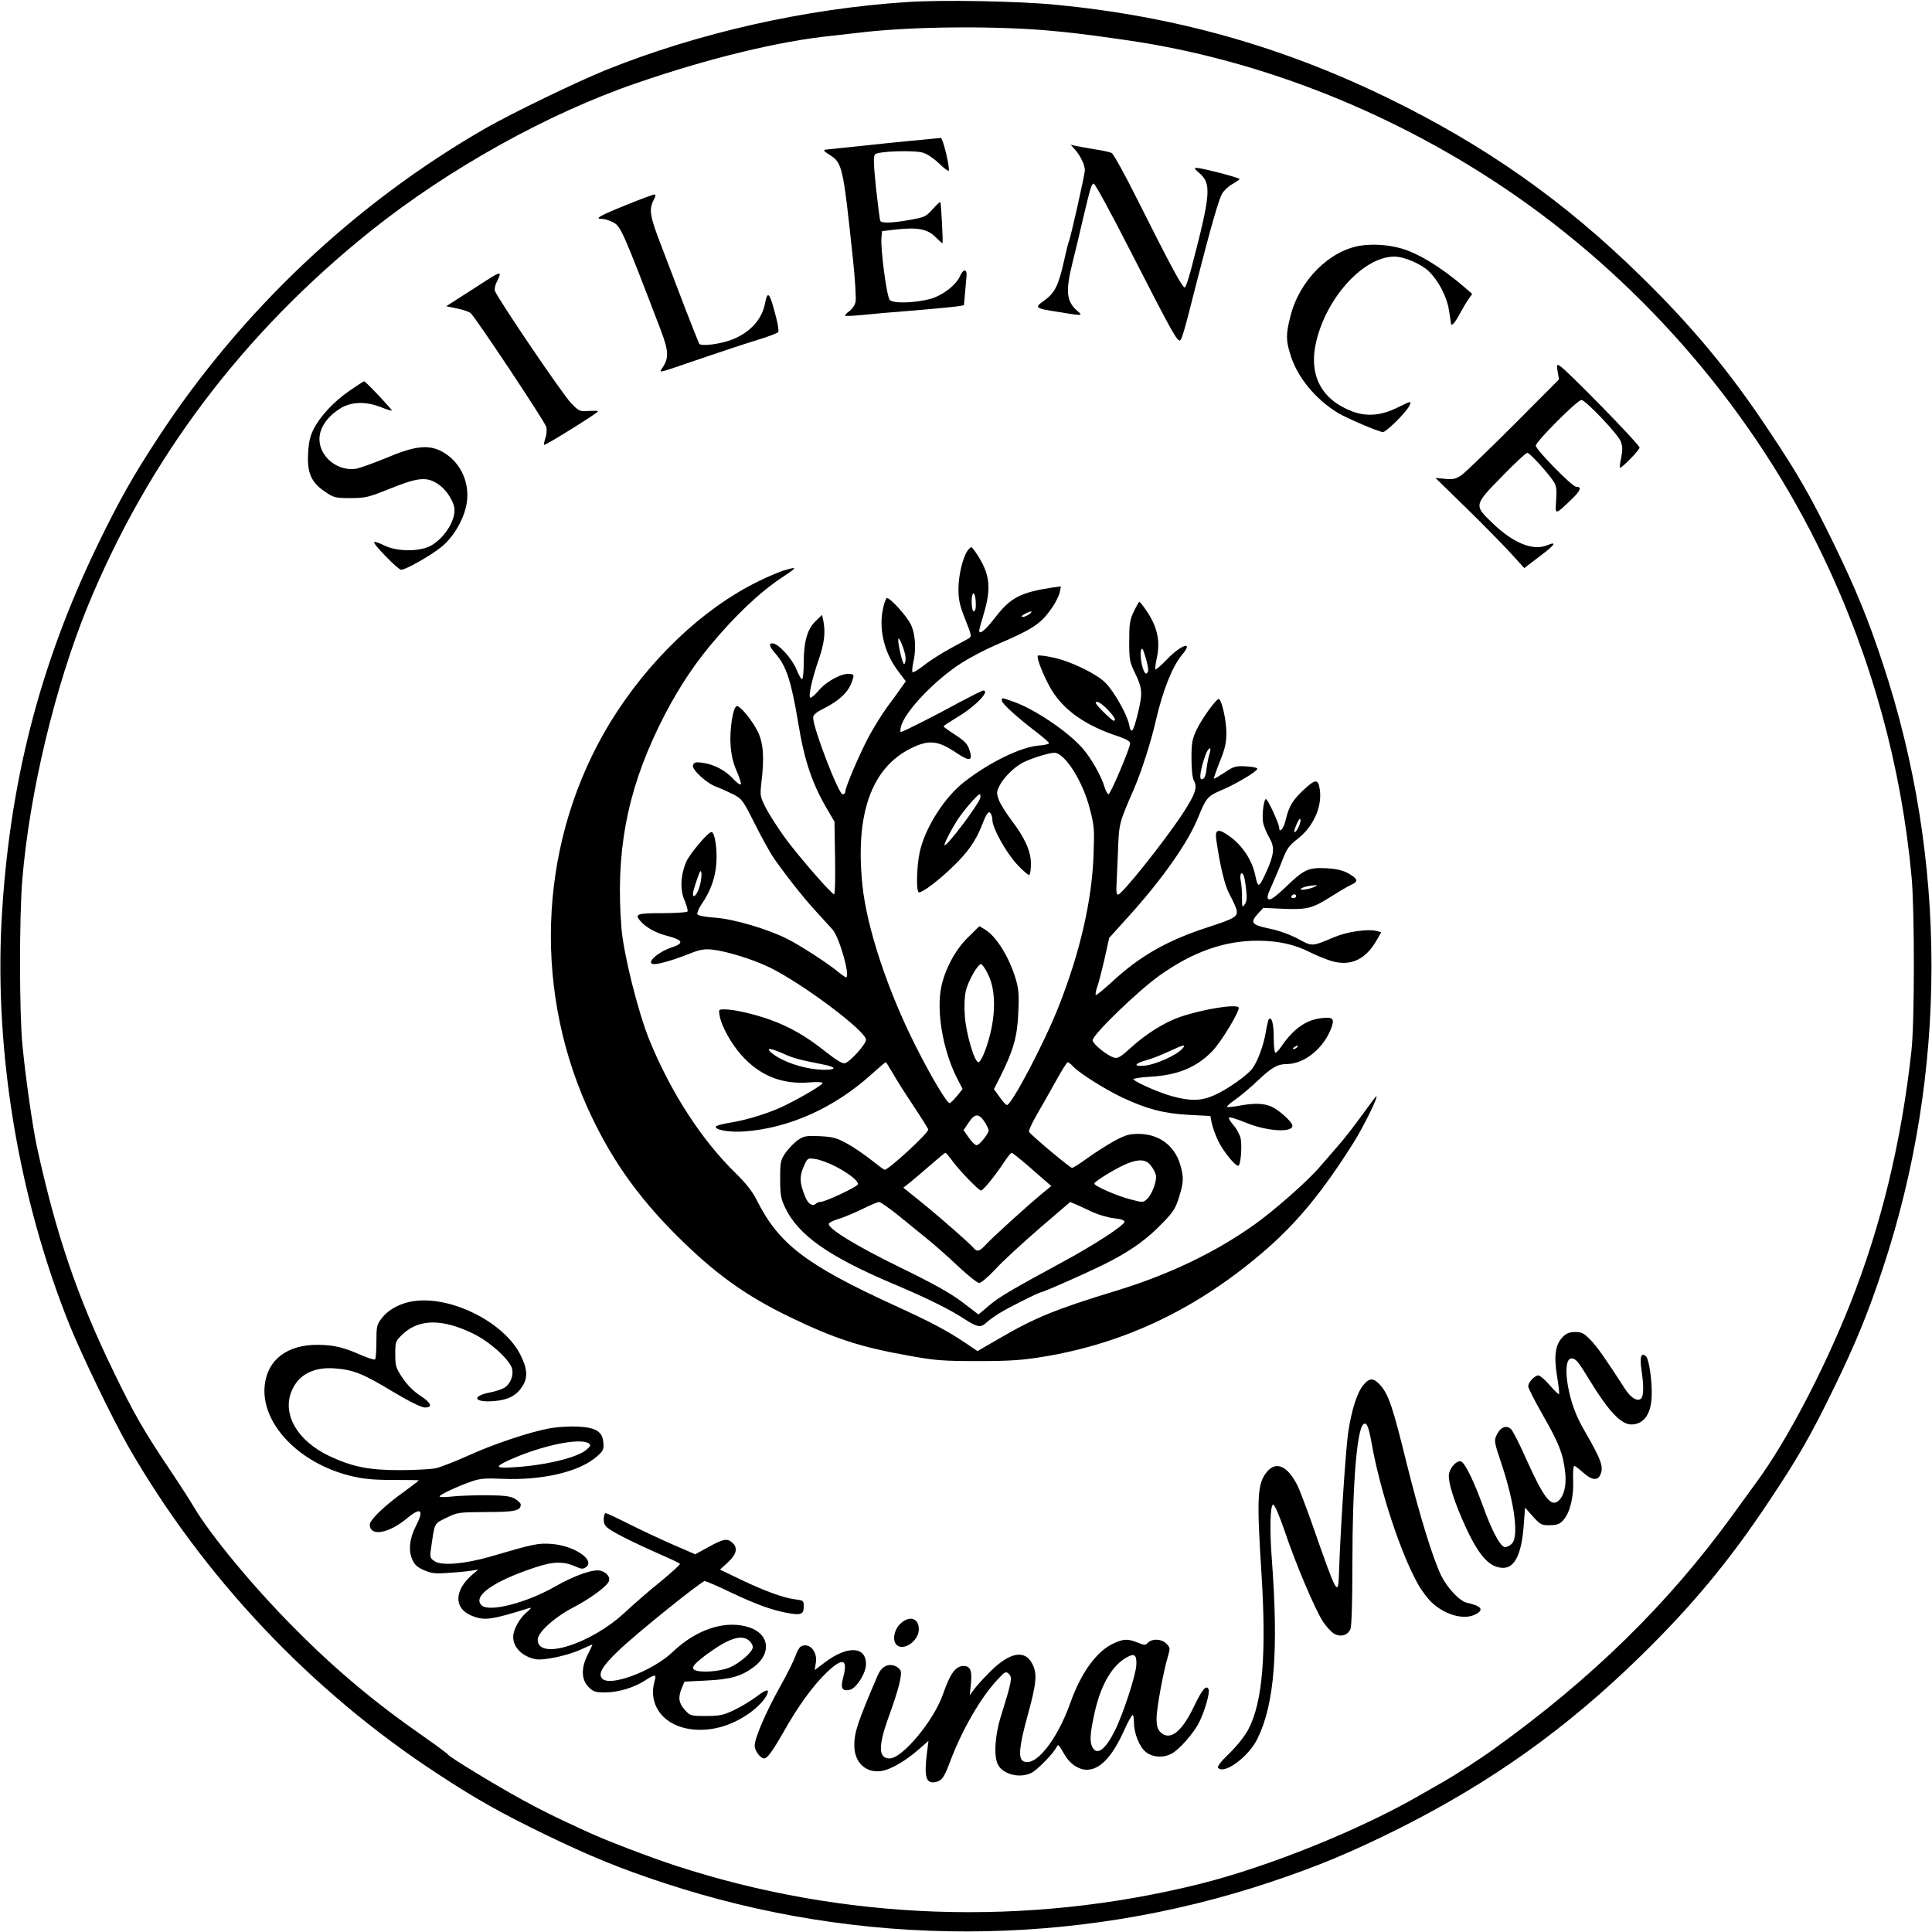 <?xml version="1.0" encoding="UTF-8" standalone="no"?> <svg xmlns="http://www.w3.org/2000/svg" version="1.0" width="1024pt" height="1024pt" viewBox="0 0 1024 1024" preserveAspectRatio="xMidYMid meet"><g transform="translate(0,1024) scale(0.1,-0.1)" fill="#000000" stroke="none"><path d="M4806 10229 c-537 -35 -1104 -163 -1592 -359 -160 -65 -493 -226 -639 -309 -692 -397 -1299 -970 -1737 -1641 -132 -201 -206 -332 -319 -565 -311 -642 -472 -1273 -511 -2002 -36 -704 93 -1471 362 -2139 65 -160 226 -493 309 -639 397 -692 970 -1299 1641 -1737 201 -132 332 -206 565 -319 239 -116 397 -181 634 -259 1041 -344 2175 -343 3216 5 251 84 426 157 675 281 493 247 893 532 1287 918 271 265 470 504 677 816 156 233 225 354 347 605 116 239 181 397 259 634 343 1035 343 2167 0 3202 -78 237 -143 395 -259 634 -122 251 -191 372 -347 605 -207 312 -406 551 -677 816 -409 401 -825 693 -1342 945 -563 274 -1129 433 -1760 494 -198 19 -604 27 -789 14z m729 -149 c130 -11 215 -21 430 -52 716 -102 1441 -391 2065 -823 697 -484 1274 -1160 1636 -1921 256 -537 412 -1107 466 -1694 16 -178 16 -770 -1 -920 -53 -483 -161 -929 -326 -1344 -138 -347 -333 -720 -491 -936 -30 -41 -87 -120 -127 -175 -343 -474 -750 -873 -1276 -1250 -61 -44 -195 -131 -251 -163 -19 -11 -78 -45 -131 -75 -319 -185 -805 -381 -1169 -472 -920 -229 -1887 -195 -2780 97 -140 46 -360 130 -465 178 -179 82 -235 110 -349 172 -146 80 -382 224 -391 238 -4 6 -61 48 -128 95 -258 179 -472 358 -690 579 -217 218 -443 492 -529 638 -18 31 -76 121 -129 200 -140 209 -189 295 -298 520 -191 393 -304 726 -405 1188 -23 106 -62 380 -77 540 -17 171 -17 678 -1 875 38 461 173 1026 347 1452 321 781 821 1445 1500 1989 412 329 937 622 1410 784 381 131 750 221 1030 250 44 5 124 14 177 20 261 29 659 33 953 10z"></path><path d="M4885 9499 c-71 -6 -273 -27 -509 -52 -14 -2 -10 -8 20 -27 69 -44 72 -57 125 -555 11 -104 17 -204 14 -222 -3 -19 -17 -40 -33 -52 -15 -10 -25 -22 -22 -24 3 -3 41 -1 85 3 44 5 168 16 275 24 107 9 212 19 232 22 l37 6 6 67 c3 36 7 77 8 90 3 36 -18 36 -33 1 -20 -49 -92 -105 -158 -124 -81 -22 -197 -26 -216 -6 -16 16 -50 272 -44 332 l3 33 77 9 c111 12 164 2 206 -40 19 -19 36 -34 37 -34 5 0 -7 214 -11 219 -2 2 -21 -15 -41 -38 -35 -39 -44 -43 -118 -56 -93 -17 -152 -19 -159 -6 -3 5 -13 83 -23 175 -13 126 -14 169 -5 178 17 17 211 23 256 8 21 -6 58 -32 83 -56 25 -25 48 -42 51 -39 9 9 -30 175 -42 174 -6 -1 -51 -5 -101 -10z"></path><path d="M5696 9449 c30 -33 54 -83 54 -111 0 -23 -77 -365 -85 -378 -2 -4 -14 -49 -25 -101 -29 -131 -50 -172 -104 -211 -56 -39 -53 -42 77 -62 120 -20 127 -20 102 2 -63 52 -69 104 -31 258 14 54 39 160 56 234 41 171 44 183 57 187 6 2 97 -166 203 -374 192 -375 230 -446 249 -457 12 -8 22 24 90 294 80 312 120 451 139 485 10 16 35 39 55 50 20 11 37 23 37 26 0 7 -200 59 -227 59 -15 0 -13 -4 9 -23 71 -60 68 -106 -41 -522 -12 -43 -25 -83 -30 -88 -10 -10 -72 105 -250 460 -67 134 -129 247 -139 252 -9 5 -51 14 -92 20 -41 7 -86 15 -100 18 l-25 6 21 -24z"></path><path d="M3320 9154 c-141 -57 -171 -74 -131 -74 13 0 38 -7 56 -16 45 -21 51 -35 257 -573 42 -111 44 -147 10 -199 -20 -31 -41 -36 213 51 105 36 236 79 292 96 56 17 105 36 108 41 3 5 -1 38 -10 72 -35 138 -46 153 -60 81 -16 -86 -79 -155 -175 -193 -62 -24 -164 -37 -174 -22 -3 6 -38 93 -77 194 -38 101 -95 248 -125 328 -60 155 -65 189 -40 239 12 23 13 31 4 30 -7 0 -74 -25 -148 -55z"></path><path d="M7211 8938 c-165 -26 -323 -184 -371 -372 -25 -99 -25 -128 0 -208 36 -117 132 -234 252 -307 49 -29 217 -101 238 -101 17 0 121 102 139 138 15 29 11 28 -64 -9 -85 -42 -161 -48 -237 -20 -168 64 -235 197 -190 378 59 235 252 442 412 443 52 0 141 -38 183 -78 50 -48 95 -133 106 -202 6 -36 11 -68 11 -72 0 -22 20 -2 45 45 15 28 37 65 48 81 l20 28 -39 34 c-123 106 -246 182 -340 208 -67 19 -148 24 -213 14z"></path><path d="M2574 8751 c-32 -21 -93 -60 -134 -86 l-75 -48 57 -12 c31 -6 63 -17 72 -24 25 -21 395 -577 402 -605 3 -14 1 -40 -5 -57 -6 -18 -9 -34 -7 -37 5 -5 286 170 286 178 0 3 -22 3 -49 2 -47 -4 -52 -2 -93 40 -44 44 -396 564 -405 597 -3 10 2 32 11 49 28 55 20 55 -60 3z"></path><path d="M8256 8270 l7 -41 -239 -240 c-132 -132 -256 -251 -276 -266 -32 -22 -45 -25 -89 -21 l-51 5 165 -161 c90 -88 196 -196 235 -239 l71 -78 81 62 c82 61 96 82 40 59 -75 -31 -178 11 -287 115 -102 98 -102 96 48 250 67 69 127 125 134 125 13 0 108 -104 140 -153 14 -22 17 -41 13 -97 -6 -81 -7 -81 76 -2 54 51 62 72 30 72 -21 0 -214 197 -214 218 0 21 220 242 242 242 21 0 192 -179 208 -219 10 -26 11 -45 3 -85 -6 -28 -9 -53 -8 -55 7 -7 105 93 105 107 0 16 -390 415 -423 433 -16 9 -17 6 -11 -31z"></path><path d="M1854 8170 c-83 -57 -156 -134 -192 -205 -19 -38 -26 -69 -29 -130 -6 -102 18 -154 91 -202 45 -31 54 -33 134 -33 79 0 94 4 209 50 153 62 199 65 262 19 42 -30 81 -95 80 -134 0 -63 -58 -149 -123 -186 -59 -34 -181 -34 -249 0 -26 13 -51 21 -54 18 -8 -9 127 -147 143 -147 24 0 155 74 212 120 69 55 127 158 137 243 14 112 -43 220 -141 268 -69 33 -141 24 -289 -39 -66 -27 -136 -52 -155 -56 -117 -19 -223 89 -191 196 15 49 53 92 109 126 58 33 131 35 211 4 30 -12 56 -20 58 -18 4 3 -140 156 -147 155 -3 0 -37 -22 -76 -49z"></path><path d="M5126 7318 c-25 -40 -46 -130 -46 -201 0 -57 7 -86 36 -160 34 -85 35 -91 18 -101 -10 -6 -55 -30 -99 -54 -44 -24 -106 -63 -137 -88 -31 -24 -59 -41 -62 -36 -2 4 -1 26 4 48 17 71 12 154 -12 203 -22 46 -108 141 -127 141 -5 0 -15 -26 -21 -57 -23 -107 6 -228 75 -323 l46 -61 -23 -32 c-12 -18 -45 -63 -74 -102 -28 -38 -72 -109 -98 -157 -48 -89 -126 -271 -126 -295 0 -7 -6 -13 -14 -13 -21 0 -156 349 -156 406 0 16 16 29 64 53 76 39 123 84 141 137 13 38 13 39 -10 42 -41 6 -123 -38 -165 -87 -21 -25 -42 -42 -46 -39 -10 10 11 103 45 201 30 87 37 143 25 206 l-7 32 -34 -33 c-44 -42 -63 -109 -63 -220 0 -48 -4 -88 -9 -88 -5 0 -19 25 -31 55 -23 56 -96 135 -125 135 -22 0 -18 -15 14 -53 59 -66 85 -148 122 -370 32 -198 74 -322 155 -459 l37 -63 3 -192 c2 -106 0 -193 -5 -193 -13 0 -186 198 -260 299 -37 51 -82 121 -101 157 -31 61 -32 67 -25 132 17 134 11 214 -18 273 -32 65 -99 145 -114 136 -19 -12 -36 -124 -31 -204 4 -55 13 -96 33 -141 15 -34 25 -66 21 -69 -4 -4 -22 9 -40 29 -41 45 -101 76 -161 85 -37 5 -46 3 -52 -13 -8 -22 74 -98 126 -115 19 -7 57 -24 85 -38 49 -25 53 -31 116 -156 36 -72 81 -153 99 -180 67 -96 157 -210 221 -280 35 -38 77 -84 92 -101 37 -40 97 -254 72 -254 -4 0 -25 15 -48 34 -54 44 -198 137 -262 169 -102 52 -285 106 -382 113 -58 4 -93 11 -96 19 -2 7 7 29 21 50 50 73 75 143 80 223 5 75 -9 162 -26 162 -18 0 -113 -113 -133 -156 -31 -72 -35 -151 -9 -208 11 -27 18 -52 15 -57 -3 -5 -63 -9 -135 -9 -138 0 -149 -5 -110 -47 29 -31 81 -59 136 -73 85 -22 93 -39 27 -61 -78 -25 -145 -89 -94 -89 28 0 112 25 186 55 55 22 79 26 120 22 76 -8 221 -53 306 -95 177 -87 510 -337 510 -383 0 -23 -82 -115 -111 -124 -13 -4 -44 14 -106 63 -102 81 -188 130 -291 167 -83 30 -191 55 -241 55 -33 0 -33 0 -26 -37 10 -54 62 -147 115 -206 98 -109 215 -156 361 -144 38 3 69 2 69 -3 0 -10 -101 -70 -195 -117 -77 -39 -200 -78 -292 -93 -40 -6 -75 -16 -78 -20 -11 -18 69 -33 150 -27 236 17 476 124 673 302 40 36 74 65 77 65 2 0 18 -26 36 -57 18 -32 68 -111 111 -175 43 -65 78 -121 78 -125 0 -20 -210 -213 -231 -213 -4 0 -35 23 -70 51 -35 28 -92 67 -128 87 -56 31 -75 36 -145 40 -72 3 -85 1 -116 -20 -19 -13 -48 -43 -65 -66 -28 -41 -30 -49 -30 -140 0 -84 4 -105 26 -152 69 -146 231 -260 574 -405 178 -75 303 -137 383 -190 61 -39 80 -43 108 -17 41 36 87 64 183 112 55 28 103 50 106 50 15 0 299 127 375 168 119 63 194 119 271 199 57 58 70 79 88 137 25 81 26 106 6 174 -30 101 -113 162 -221 162 -49 0 -70 -6 -129 -38 -38 -21 -102 -62 -141 -90 -39 -29 -76 -52 -82 -52 -11 0 -216 172 -228 191 -3 6 16 47 42 92 26 45 72 126 102 180 29 53 57 97 61 97 4 0 16 -9 27 -21 31 -35 174 -125 264 -167 131 -61 215 -83 348 -91 l117 -6 8 -40 c5 -22 20 -64 34 -93 29 -59 97 -141 108 -130 12 11 18 102 11 143 -4 19 -21 51 -38 71 -17 19 -28 38 -24 41 3 4 43 -9 88 -27 110 -46 248 -55 248 -17 0 20 -71 84 -112 102 -44 18 -92 19 -172 4 -32 -6 -60 -8 -63 -6 -2 3 17 20 43 38 26 18 80 63 119 100 73 70 106 89 153 89 98 0 202 87 241 199 14 44 3 52 -59 44 -80 -10 -146 -58 -209 -150 -12 -18 -26 -33 -31 -33 -5 0 -9 37 -9 81 0 73 -11 113 -26 97 -3 -3 -10 -33 -16 -67 -11 -70 -41 -151 -70 -193 -27 -37 -133 -112 -203 -143 -69 -31 -127 -32 -225 -5 -68 19 -185 70 -204 89 -4 4 36 11 90 14 143 8 242 48 326 133 48 48 151 219 142 234 -12 20 -190 -9 -310 -50 -82 -28 -181 -90 -260 -162 -53 -49 -70 -59 -89 -54 -35 9 -110 69 -115 91 -5 26 237 260 354 344 178 127 348 186 525 185 108 -1 193 -20 277 -63 32 -16 82 -36 111 -45 101 -29 181 8 240 113 l23 40 -27 7 c-45 11 -151 -4 -217 -31 -126 -53 -120 -53 -197 -11 -42 22 -101 44 -152 54 -95 20 -104 32 -60 80 l28 30 107 -5 c127 -5 153 2 257 68 41 26 87 53 103 60 38 17 34 31 -15 59 -31 17 -63 25 -118 28 -95 5 -119 -6 -217 -101 -48 -46 -77 -67 -87 -64 -13 5 -11 18 17 79 18 40 44 102 57 137 21 53 34 71 78 105 83 64 131 171 117 262 -8 57 -23 56 -86 -3 -58 -54 -78 -88 -94 -157 -10 -46 -35 -76 -35 -43 0 19 -57 144 -69 151 -12 8 -24 -85 -16 -126 4 -18 18 -53 32 -77 30 -51 27 -87 -13 -177 -42 -93 -46 -94 -61 -23 -16 78 -66 155 -134 205 -60 44 -80 40 -73 -13 21 -147 46 -249 72 -296 16 -29 32 -64 36 -79 8 -36 -8 -46 -153 -93 -215 -70 -358 -151 -507 -289 -45 -41 -84 -73 -86 -70 -3 2 0 22 7 42 8 21 25 88 39 149 l25 112 103 114 c180 199 316 393 369 526 41 100 49 111 119 141 79 33 193 101 194 115 1 6 -26 11 -60 13 -55 3 -65 0 -114 -33 -29 -19 -54 -34 -56 -32 -2 1 12 42 31 90 28 68 35 101 35 153 0 64 -23 168 -39 179 -11 6 -89 -100 -120 -165 -22 -48 -26 -68 -26 -150 0 -59 5 -104 13 -118 20 -35 7 -72 -60 -175 -99 -150 -325 -433 -343 -429 -6 1 -9 17 -8 35 1 17 4 100 8 183 6 163 4 156 88 349 38 89 88 245 112 351 38 165 88 290 139 352 65 76 1 59 -77 -21 -32 -33 -60 -58 -63 -55 -2 3 0 25 5 49 23 97 7 174 -52 261 -18 27 -35 48 -38 48 -3 0 -16 -23 -30 -52 -21 -44 -24 -66 -24 -157 0 -99 2 -110 33 -173 37 -77 39 -104 12 -212 -23 -96 -35 -111 -45 -59 -9 52 -80 178 -126 224 -49 49 -186 115 -278 134 -41 9 -77 13 -80 10 -9 -10 29 -107 70 -178 67 -112 183 -194 362 -252 37 -13 57 -25 57 -35 -1 -27 -105 -272 -115 -270 -5 1 -15 19 -21 39 -16 56 -70 151 -114 202 -76 89 -255 210 -369 250 -65 23 -61 22 -61 5 0 -15 85 -92 188 -170 34 -26 62 -51 62 -55 0 -5 -26 -11 -58 -13 -93 -9 -255 -87 -387 -189 -108 -82 -213 -247 -241 -378 -16 -79 -19 -211 -3 -211 20 0 105 64 182 139 78 75 120 136 153 221 23 60 35 75 45 58 5 -7 9 -23 9 -35 0 -41 70 -168 129 -233 33 -36 63 -61 67 -57 5 4 8 31 8 60 0 65 -32 137 -105 232 -29 39 -59 87 -66 108 -12 33 -11 42 6 75 20 38 67 87 112 114 34 22 146 58 177 58 55 0 150 -148 188 -296 24 -91 25 -111 20 -244 -8 -242 -72 -518 -183 -800 -76 -195 -255 -534 -277 -527 -6 2 -24 22 -39 44 l-29 40 35 69 c68 137 89 209 94 335 5 91 2 127 -12 175 -34 118 -104 231 -164 267 l-30 18 -61 -60 c-66 -65 -121 -166 -141 -262 -27 -127 8 -335 83 -483 l30 -58 -29 -36 c-16 -20 -34 -37 -39 -39 -13 -4 -95 133 -178 297 -149 293 -262 632 -285 858 -39 376 47 621 256 725 96 48 145 43 246 -26 68 -45 84 -40 65 19 -10 31 -26 47 -75 79 -34 22 -62 42 -62 45 0 3 34 25 75 50 93 55 175 140 135 140 -5 0 -61 -28 -123 -61 -133 -73 -304 -159 -313 -159 -4 0 -4 12 0 28 19 78 177 245 318 336 45 29 127 72 182 96 205 88 241 112 304 203 17 26 34 60 38 78 l6 31 -44 -6 c-171 -26 -224 -54 -306 -161 -51 -66 -83 -92 -83 -67 0 5 11 46 25 92 38 128 32 200 -26 295 -18 30 -37 55 -41 55 -4 0 -14 -10 -22 -22z m45 -258 c3 -40 0 -60 -11 -60 -5 0 -10 23 -10 52 0 52 16 59 21 8z m285 -75 c-11 -8 -27 -15 -35 -15 -10 1 -7 6 9 15 33 19 50 18 26 0z m-656 -232 c0 -18 -4 -33 -8 -33 -8 0 -33 103 -31 131 1 27 38 -66 39 -98z m1285 -70 c-9 -26 -22 -12 -33 35 -6 27 -8 60 -5 73 6 20 10 14 25 -36 10 -33 16 -66 13 -72z m-213 -205 c37 -40 46 -58 30 -58 -4 0 -30 23 -57 50 -37 38 -45 50 -31 50 11 0 36 -19 58 -42z m538 -236 c-5 -15 -11 -46 -14 -70 -6 -48 -12 -62 -28 -62 -13 0 -4 56 19 122 17 49 39 58 23 10z m-1215 -233 c-13 -39 -171 -249 -188 -249 -8 0 30 75 69 136 29 45 105 134 116 134 5 0 6 -9 3 -21z m1693 -139 c-8 -25 -28 -51 -28 -37 0 15 24 67 30 67 5 0 4 -14 -2 -30z m-3180 -329 c-15 -51 -43 -71 -33 -24 4 15 14 48 23 73 14 38 17 41 20 20 1 -14 -3 -45 -10 -69z m2885 55 c3 -8 9 -41 12 -73 5 -43 3 -63 -8 -77 -13 -18 -14 -15 -14 35 1 30 -3 71 -7 92 -7 36 6 53 17 23z m377 -55 c-23 -13 -86 -23 -75 -12 9 9 41 17 75 19 13 1 13 0 0 -7z m-100 -51 c0 -5 -7 -10 -16 -10 -8 0 -12 5 -9 10 3 6 10 10 16 10 5 0 9 -4 9 -10z m-1634 -412 c49 -96 42 -256 -16 -410 -12 -32 -27 -58 -34 -58 -21 0 -65 149 -72 243 -4 54 -2 102 5 135 13 53 63 142 81 142 5 0 22 -23 36 -52z m1029 -398 c-30 -33 -141 -83 -197 -88 -63 -6 -58 10 9 29 27 7 80 28 118 46 82 38 95 40 70 13z m610 10 c-3 -5 -12 -10 -18 -10 -7 0 -6 4 3 10 19 12 23 12 15 0z m-2724 -34 c54 -25 86 -33 207 -57 74 -14 81 -29 12 -29 -95 0 -219 39 -280 89 -35 29 -7 27 61 -3z m1067 -361 c12 -19 22 -40 22 -46 0 -18 -49 -79 -64 -79 -7 0 -26 18 -41 40 l-28 40 27 40 c32 49 54 50 84 5z m-171 -207 c38 -52 140 -158 153 -158 11 0 78 83 123 152 18 27 35 48 39 48 4 0 39 -28 79 -62 40 -35 85 -74 102 -89 l29 -25 -53 -44 c-75 -62 -256 -226 -293 -266 -35 -38 -47 -41 -67 -17 -22 25 -175 160 -278 243 l-93 75 38 30 c21 17 69 58 108 92 39 34 74 63 77 63 3 0 19 -19 36 -42z m-623 -28 c78 -40 131 -83 122 -99 -10 -15 -173 -91 -195 -91 -10 0 -22 -5 -27 -10 -17 -17 -42 -1 -57 39 -29 71 -30 105 -8 156 21 48 21 48 62 42 23 -3 69 -20 103 -37z m1675 3 c12 -14 24 -37 27 -50 8 -29 -20 -104 -47 -129 -20 -18 -23 -18 -87 -1 -74 19 -192 71 -192 84 0 11 123 86 175 106 62 25 100 22 124 -10z m-1335 -267 c50 -41 120 -98 156 -127 36 -29 107 -92 159 -141 51 -48 101 -88 111 -88 10 0 49 33 87 74 37 41 142 137 232 215 l163 140 32 -13 c17 -8 57 -26 88 -41 32 -14 83 -29 113 -32 36 -4 55 -10 55 -19 0 -18 -166 -126 -330 -214 -274 -149 -331 -182 -387 -229 l-57 -48 -85 65 c-63 48 -151 97 -331 185 -234 114 -385 207 -377 231 2 6 23 17 48 24 24 7 80 30 124 51 44 22 86 40 94 40 7 1 54 -32 105 -73z"></path><path d="M4150 7215 c-25 -8 -84 -33 -130 -56 -297 -145 -584 -419 -787 -750 -369 -607 -415 -1374 -122 -2034 118 -263 262 -471 478 -686 200 -199 361 -315 596 -429 243 -117 376 -160 635 -206 137 -25 180 -28 365 -28 170 0 236 5 345 23 438 72 826 260 1180 568 168 146 303 311 463 565 53 84 134 248 122 248 -2 0 -36 -45 -75 -99 -39 -54 -94 -126 -123 -158 -28 -33 -78 -90 -110 -127 -67 -75 -228 -217 -332 -292 -207 -149 -457 -269 -735 -354 -325 -99 -433 -143 -625 -255 l-114 -66 -58 39 c-104 70 -183 112 -382 203 -471 216 -614 326 -731 560 -22 44 -57 88 -109 139 -182 177 -346 430 -460 710 -60 149 -135 450 -147 589 -32 398 27 717 196 1066 79 164 169 306 271 430 129 156 264 285 382 363 87 58 87 61 7 37z"></path><path d="M2167 3339 c-60 -14 -114 -46 -144 -86 -26 -34 -28 -44 -28 -124 0 -48 -3 -91 -7 -94 -3 -4 -37 7 -75 23 -94 42 -144 53 -227 54 -163 2 -269 -79 -283 -215 -21 -200 179 -411 453 -479 69 -17 120 -22 227 -22 75 0 137 -1 137 -2 0 -2 -37 -30 -82 -63 -98 -70 -178 -147 -178 -171 0 -66 100 -49 199 34 72 60 90 44 46 -41 -34 -65 -41 -128 -21 -176 12 -29 26 -43 63 -59 41 -18 59 -20 137 -14 50 3 105 9 121 12 l30 5 -33 -28 c-96 -83 -97 -179 -1 -217 67 -27 102 -22 304 41 14 4 9 -3 -13 -22 -39 -32 -72 -93 -72 -131 0 -56 49 -104 118 -118 46 -8 174 20 245 53 31 15 57 26 57 24 0 -2 -11 -26 -25 -53 -36 -71 -34 -132 4 -171 26 -26 36 -29 90 -29 69 0 154 26 213 65 50 33 59 32 47 -7 -33 -117 38 -222 169 -249 112 -23 235 8 341 86 50 37 91 86 91 110 0 13 -23 2 -67 -32 -27 -20 -77 -50 -113 -67 -57 -27 -76 -31 -148 -31 -82 0 -84 1 -113 33 -32 36 -36 66 -15 116 l14 33 118 6 c127 6 185 23 251 73 93 71 81 172 -24 208 -124 42 -279 -7 -407 -129 -106 -102 -336 -188 -375 -141 -22 26 3 67 88 148 91 88 439 368 456 368 7 0 68 -26 136 -59 140 -66 218 -94 302 -110 72 -13 87 -8 87 34 0 31 -2 33 -45 38 -65 9 -156 42 -285 103 l-114 55 42 38 c46 43 54 77 24 104 -27 25 -48 21 -126 -22 l-71 -39 -120 52 c-66 29 -171 78 -232 109 -62 31 -117 57 -123 57 -5 0 -10 -15 -10 -32 0 -26 7 -38 33 -55 41 -27 144 -78 270 -133 53 -23 99 -45 101 -49 2 -3 -44 -45 -102 -93 -59 -47 -145 -122 -192 -166 -180 -167 -460 -254 -460 -143 0 39 87 118 188 171 83 43 168 104 186 133 14 22 -2 49 -37 61 -36 13 -139 -22 -247 -84 -151 -86 -349 -137 -388 -98 -48 48 62 126 277 198 103 35 157 36 222 7 31 -14 39 -14 55 -3 51 38 -65 115 -184 123 -70 5 -94 0 -322 -67 -135 -39 -258 -50 -296 -25 -24 16 -26 21 -20 64 21 145 15 133 81 166 59 29 64 30 212 31 153 0 183 7 183 40 0 7 -15 21 -32 31 -26 14 -58 17 -153 18 -66 0 -148 -3 -182 -7 -35 -4 -63 -4 -63 1 0 9 94 53 172 80 43 15 74 17 160 13 213 -9 409 37 501 118 34 29 38 38 35 73 -4 59 -38 81 -136 86 -42 2 -108 -2 -147 -9 -105 -19 -301 -84 -438 -147 -67 -30 -142 -59 -167 -65 -25 -5 -110 -10 -190 -10 -165 0 -252 17 -377 76 -167 80 -249 221 -197 344 36 87 118 129 233 119 96 -8 146 -28 303 -123 89 -53 152 -84 170 -84 44 0 34 25 -25 63 -34 22 -67 55 -93 93 -36 54 -39 64 -39 127 0 67 1 69 41 107 86 80 209 81 371 2 88 -42 195 -139 207 -186 9 -36 -8 -80 -40 -101 -13 -8 -48 -20 -76 -25 -102 -20 -86 -55 21 -46 73 6 117 28 148 76 32 46 29 94 -8 168 -91 183 -395 327 -592 281z m953 -749 c13 -9 11 -14 -12 -34 -45 -40 -210 -81 -372 -92 -110 -8 -119 0 -38 37 170 77 375 120 422 89z m852 -1047 c10 -9 18 -23 18 -33 0 -26 -73 -89 -128 -110 -55 -21 -156 -27 -182 -10 -19 12 3 37 86 96 103 73 168 92 206 57z"></path><path d="M8285 3156 c-41 -41 -50 -97 -33 -206 9 -52 14 -97 11 -99 -2 -3 -24 18 -49 47 -25 29 -52 52 -60 52 -20 0 -54 -36 -54 -58 0 -10 36 -80 80 -157 84 -147 105 -201 116 -301 7 -68 -6 -121 -35 -148 -40 -36 -78 13 -171 219 -34 77 -70 148 -80 159 -24 25 -57 13 -77 -29 -15 -31 -14 -37 26 -156 70 -211 92 -387 53 -422 -10 -10 -26 -17 -35 -17 -24 0 -70 86 -118 220 -47 129 -94 226 -115 234 -19 7 -53 -24 -63 -61 -11 -38 27 -158 94 -301 69 -145 123 -202 193 -202 61 0 97 75 108 224 l7 95 42 -47 c40 -44 46 -47 91 -46 38 1 52 6 71 28 35 41 55 125 51 211 -2 41 1 75 6 75 5 0 26 -16 47 -35 44 -39 73 -44 89 -16 22 43 10 79 -82 238 -46 79 -72 150 -88 239 -15 85 -7 144 19 144 23 0 36 -16 99 -120 98 -160 164 -230 218 -230 65 0 104 53 108 145 4 77 -13 198 -29 215 -26 25 -35 0 -25 -70 12 -81 12 -131 1 -149 -16 -24 -55 -4 -87 46 -109 168 -147 223 -184 261 -35 36 -47 42 -81 42 -29 0 -47 -7 -64 -24z"></path><path d="M7227 2900 c-33 -38 -63 -131 -81 -250 -13 -84 -42 -526 -49 -745 -4 -133 -10 -122 -138 245 -34 96 -71 195 -84 220 -51 100 -111 127 -159 70 -52 -62 -56 -130 -30 -539 27 -428 6 -683 -69 -826 -18 -35 -60 -88 -101 -128 -50 -48 -66 -71 -59 -78 34 -34 162 61 208 156 90 183 112 465 76 950 -12 157 -9 290 7 290 8 0 32 -56 61 -140 59 -176 161 -415 203 -480 18 -27 45 -56 59 -64 35 -20 74 -8 87 26 6 18 10 150 10 353 0 402 23 702 58 731 17 14 28 -11 44 -101 44 -249 153 -581 245 -745 18 -33 51 -77 72 -97 70 -67 172 -96 232 -65 49 24 34 45 -44 62 -39 9 -103 77 -137 145 -45 94 -114 319 -182 592 -73 298 -96 365 -138 414 -37 42 -59 43 -91 4z"></path><path d="M4769 1631 c-31 -32 -40 -86 -17 -109 36 -36 118 21 118 82 0 62 -52 76 -101 27z"></path><path d="M5903 1530 c-89 -40 -172 -154 -228 -310 -73 -208 -192 -353 -254 -313 -25 17 -18 84 28 249 45 165 49 212 23 264 -38 78 -119 64 -222 -38 -37 -37 -76 -80 -88 -97 l-22 -30 6 62 c7 69 -3 93 -40 93 -41 -1 -70 -40 -107 -147 -48 -141 -216 -343 -284 -343 -60 0 -61 65 -5 220 51 139 71 219 64 243 -3 10 -17 22 -30 27 -39 15 -73 -4 -93 -52 -107 -250 -123 -300 -123 -370 0 -88 60 -146 141 -135 49 6 130 53 202 116 l50 44 -8 -64 c-16 -129 -5 -165 47 -154 33 8 44 24 76 109 64 170 165 344 255 438 37 39 40 41 57 25 18 -19 15 -37 -44 -227 -31 -99 -38 -211 -14 -254 28 -52 117 -73 178 -42 29 15 111 98 129 131 13 23 11 24 46 -36 27 -47 74 -79 117 -79 69 0 133 66 196 204 21 47 42 86 47 86 4 0 7 -17 7 -38 0 -57 28 -129 62 -157 34 -29 93 -34 137 -10 39 19 118 109 146 165 30 59 58 157 51 175 -11 28 -33 3 -76 -86 -66 -140 -130 -189 -180 -139 -15 15 -20 33 -20 74 0 50 36 247 60 326 13 46 13 47 -10 70 -24 24 -72 26 -95 4 -14 -15 -19 -15 -55 0 -52 21 -75 20 -127 -4z m120 -112 c-1 -52 -70 -263 -115 -353 -50 -99 -93 -131 -118 -86 -14 27 -13 66 6 157 31 158 90 267 168 315 47 29 61 21 59 -33z"></path><path d="M4243 1512 c-7 -4 -19 -27 -28 -51 -8 -24 -44 -96 -80 -160 -75 -134 -135 -273 -135 -313 0 -27 30 -68 50 -68 17 0 44 37 104 142 77 137 157 246 227 313 87 83 115 74 87 -30 -14 -53 -4 -71 37 -61 35 9 85 88 85 136 0 95 -99 99 -218 9 l-54 -41 6 39 c11 61 -38 112 -81 85z"></path></g></svg> 